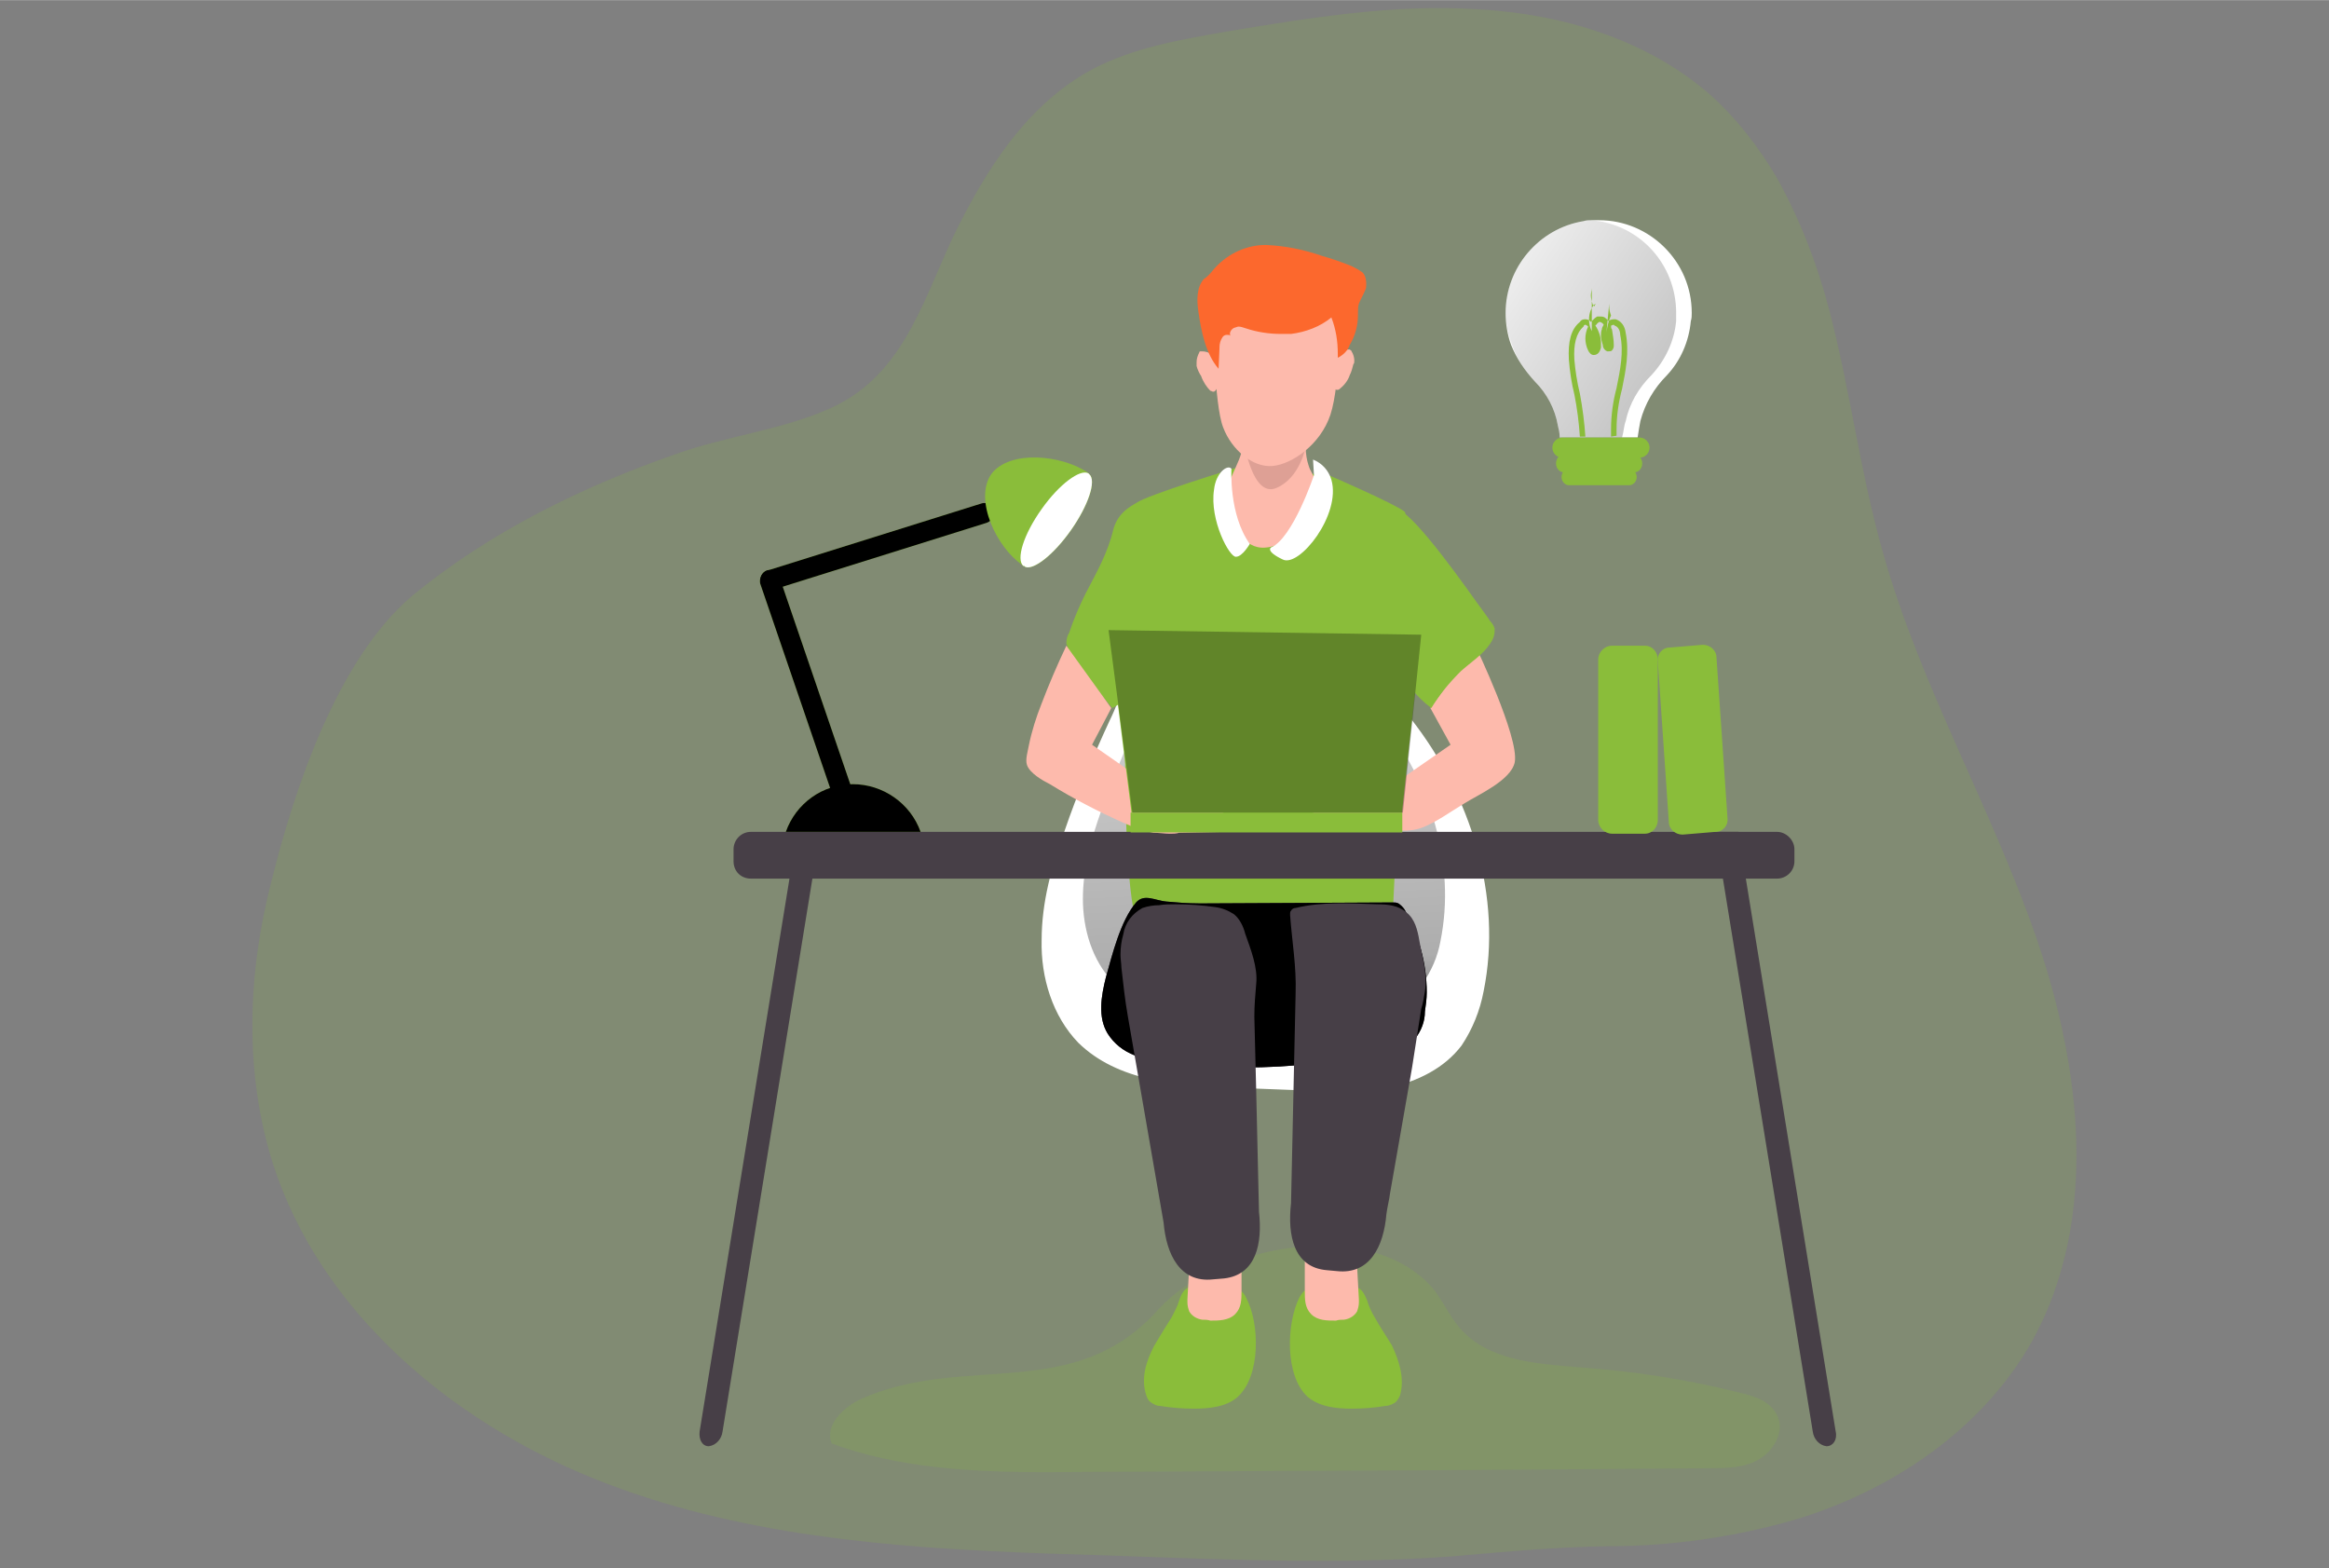 <?xml version="1.0" encoding="UTF-8"?>
<!DOCTYPE svg PUBLIC "-//W3C//DTD SVG 1.1//EN" "http://www.w3.org/Graphics/SVG/1.1/DTD/svg11.dtd">
<!-- Creator: CorelDRAW X7 -->
<svg xmlns="http://www.w3.org/2000/svg" xml:space="preserve" width="25.4mm" height="17.103mm" version="1.1" style="shape-rendering:geometricPrecision; text-rendering:geometricPrecision; image-rendering:optimizeQuality; fill-rule:evenodd; clip-rule:evenodd"
viewBox="0 0 2540 1710"
 xmlns:xlink="http://www.w3.org/1999/xlink"
 data-name="Layer 1">
 <rect x="0" y="0" width="2540" height="1710" fill="#808080" stroke="none"/>
 <defs>
  <style type="text/css">
   <![CDATA[
    .fil0 {fill:none}
    .fil6 {fill:#473F47}
    .fil4 {fill:#8ABD3A}
    .fil8 {fill:#DEA095}
    .fil9 {fill:#FC682D}
    .fil5 {fill:#FDBAAC}
    .fil2 {fill:white}
    .fil1 {fill:#8ABD3A;fill-opacity:0.18}
    .fil16 {fill:url(#id0)}
    .fil17 {fill:url(#id1)}
    .fil12 {fill:url(#id2)}
    .fil7 {fill:url(#id3)}
    .fil13 {fill:url(#id4)}
    .fil3 {fill:url(#id5)}
    .fil14 {fill:url(#id6)}
    .fil10 {fill:url(#id7)}
    .fil15 {fill:url(#id8)}
    .fil18 {fill:url(#id9)}
    .fil19 {fill:url(#id10)}
    .fil11 {fill:url(#id11)}
   ]]>
  </style>
  <linearGradient id="id0" gradientUnits="userSpaceOnUse" x1="2025.69" y1="551.66" x2="1571.09" y2="254.65">
   <stop offset="0" style="stop-opacity:1; stop-color:black"/>
   <stop offset="0.012" style="stop-opacity:1; stop-color:black"/>
   <stop offset="0.129" style="stop-opacity:0.69; stop-color:black"/>
   <stop offset="0.251" style="stop-opacity:0.322; stop-color:black"/>
   <stop offset="1" style="stop-opacity:0; stop-color:black"/>
  </linearGradient>
  <linearGradient id="id1" gradientUnits="userSpaceOnUse" xlink:href="#id0" x1="27462" y1="-1400.21" x2="27456.7" y2="-1095.7">
  </linearGradient>
  <linearGradient id="id2" gradientUnits="userSpaceOnUse" x1="19763.5" y1="-51635.1" x2="21445.4" y2="-51635.1">
   <stop offset="0" style="stop-opacity:1; stop-color:black"/>
   <stop offset="0.012" style="stop-opacity:1; stop-color:black"/>
   <stop offset="0.078" style="stop-opacity:0.69; stop-color:black"/>
   <stop offset="0.212" style="stop-opacity:0.322; stop-color:black"/>
   <stop offset="1" style="stop-opacity:0; stop-color:black"/>
  </linearGradient>
  <linearGradient id="id3" gradientUnits="userSpaceOnUse" xlink:href="#id2" x1="100164" y1="-35878.7" x2="98699.2" y2="-50551.4">
  </linearGradient>
  <linearGradient id="id4" gradientUnits="userSpaceOnUse" xlink:href="#id2" x1="48655.5" y1="-16731.4" x2="59383.2" y2="-16731.4">
  </linearGradient>
  <linearGradient id="id5" gradientUnits="userSpaceOnUse" xlink:href="#id2" x1="1383.1" y1="1230.79" x2="1341.96" y2="376.18">
  </linearGradient>
  <linearGradient id="id6" gradientUnits="userSpaceOnUse" xlink:href="#id2" x1="60985.9" y1="-44550.1" x2="76187.4" y2="-19375.3">
  </linearGradient>
  <linearGradient id="id7" gradientUnits="userSpaceOnUse" xlink:href="#id2" x1="55368.8" y1="-2717.57" x2="55161.4" y2="-2028.96">
  </linearGradient>
  <linearGradient id="id8" gradientUnits="userSpaceOnUse" xlink:href="#id2" x1="63664.7" y1="-1452.71" x2="62701.2" y2="-809.8">
  </linearGradient>
  <linearGradient id="id9" gradientUnits="userSpaceOnUse" xlink:href="#id0" x1="24736.7" y1="-1252.62" x2="24654.1" y2="-975.85">
  </linearGradient>
  <linearGradient id="id10" gradientUnits="userSpaceOnUse" xlink:href="#id0" x1="21681.4" y1="-1023.03" x2="21642.7" y2="-830.52">
  </linearGradient>
  <linearGradient id="id11" gradientUnits="userSpaceOnUse" xlink:href="#id2" x1="28995.7" y1="-10986" x2="32530.9" y2="-10986">
  </linearGradient>
 </defs>
 <g id="Warstwa_x0020_1">
  <rect class="fil0" width="2540" height="1710"/>
  <g id="_2893994105808">
   <path class="fil1" d="M1938 194c-20,-34 -44,-65 -73,-91 -69,-60 -161,-88 -253,-93 -91,-6 -182,9 -273,24 -50,9 -101,17 -147,41 -73,39 -118,112 -153,184 -34,73 -56,154 -138,188 -51,22 -111,29 -164,48 -103,36 -203,85 -288,155 -81,69 -128,210 -153,311 -26,100 -30,209 2,309 52,160 193,279 349,342 156,63 327,76 495,82 146,4 298,14 443,3 57,-5 110,-10 168,-11 1,0 1,0 2,0 68,0 137,-10 203,-29 106,-32 205,-99 259,-196 72,-132 53,-296 4,-438 -49,-142 -126,-274 -167,-419 -25,-87 -36,-178 -59,-266 -13,-50 -32,-99 -57,-144l0 0z"/>
   <path class="fil1" d="M940 1525c-20,9 -41,29 -33,49 87,32 183,32 276,31 227,-1 453,-2 679,-4 19,0 39,0 55,-9 17,-9 29,-30 22,-47 -7,-17 -26,-23 -44,-27 -56,-14 -114,-23 -172,-27 -47,-4 -100,-7 -131,-43 -12,-14 -19,-31 -30,-44 -71,-80 -237,-44 -298,23 -92,104 -210,48 -324,98z"/>
   <path class="fil2" d="M1161 906c-14,38 -25,78 -25,119 -1,41 12,83 40,112 43,42 108,47 168,49l79 3c31,2 62,3 92,-3 31,-7 60,-21 79,-46 12,-18 20,-38 24,-59 21,-103 -14,-214 -79,-297 -19,-25 -42,-47 -68,-65 -44,-28 -174,-70 -217,-23 -19,21 -31,64 -44,90 -18,39 -35,79 -49,120l0 0z"/>
   <path class="fil3" d="M1201 884c-11,31 -20,63 -20,96 0,33 10,67 33,91 34,34 87,38 135,40l64 2c8,1 17,1 25,1 17,0 33,-1 50,-4 24,-5 48,-17 63,-37 10,-14 17,-30 20,-47 17,-84 -11,-173 -64,-241 -15,-20 -34,-38 -55,-52 -35,-23 -141,-57 -175,-19 -16,17 -26,52 -36,73 -15,31 -28,64 -40,97l0 0z"/>
   <path class="fil4" d="M1278 1436c-7,11 -13,21 -19,31 -9,17 -15,36 -9,54 1,3 2,6 5,8 3,2 6,4 10,4 12,2 25,3 37,3 17,0 36,-2 48,-13 25,-23 24,-80 9,-108 -3,-7 -10,-12 -17,-12 -8,-1 -16,-2 -24,-2 -4,0 -8,0 -11,0 -13,2 -17,5 -21,17 -2,7 -5,12 -8,18l0 0z"/>
   <path class="fil5" d="M1311 1439c3,0 6,0 9,1 9,0 20,0 27,-7 7,-7 7,-16 7,-26l0 -35c0,-24 -22,-20 -39,-17 -4,0 -8,1 -12,4 -6,5 -6,13 -6,21l-2 37c0,1 0,2 0,3 0,4 1,7 2,10 3,5 8,8 14,9l0 0z"/>
   <path class="fil4" d="M1499 1436c6,11 13,21 19,31 8,17 14,36 9,54 -1,3 -3,6 -5,8 -3,2 -7,4 -11,4 -12,2 -24,3 -37,3 -17,0 -35,-2 -48,-13 -25,-23 -23,-80 -9,-108 1,-2 3,-5 5,-7 4,-2 8,-4 13,-5 8,-1 16,-2 24,-2 4,0 7,0 11,0 13,2 16,5 21,17 2,7 5,13 8,18l0 0z"/>
   <path class="fil5" d="M1466 1439c-3,0 -6,0 -9,1 -10,0 -20,0 -27,-7 -7,-7 -7,-16 -7,-26l0 -35c0,-24 22,-20 39,-17 4,0 8,1 11,4 6,5 7,13 7,21l2 37c0,1 0,2 0,3 0,4 -1,7 -2,10 -3,5 -8,8 -14,9l0 0z"/>
   <path class="fil4" d="M1449 518c0,0 74,32 83,40 8,6 -13,450 -15,472 -2,21 -120,25 -171,15 -34,-7 -68,-17 -100,-30 -32,-13 -16,-459 -6,-467 10,-8 108,-38 108,-38l101 8z"/>
   <path class="fil6" d="M1206 1066c-5,20 -9,43 2,61 7,11 17,19 30,24 12,4 25,7 38,8 26,3 53,5 80,5 53,0 106,-6 157,-18 11,-1 22,-6 30,-13 7,-9 11,-19 11,-30 1,-7 2,-14 2,-21 0,-32 -9,-63 -24,-90 -2,-3 -4,-5 -7,-7 -2,-1 -4,-1 -6,-1 -1,0 -1,0 -2,0l-201 1c-3,0 -6,0 -9,0 -12,0 -24,-1 -35,-2 -12,-1 -24,-9 -33,1 -17,20 -26,57 -33,82z"/>
   <path class="fil7" d="M1206 1066c-5,20 -9,43 2,61 7,11 17,19 30,24 12,4 25,7 38,8 26,3 53,5 80,5 53,0 106,-6 157,-18 11,-1 22,-6 30,-13 7,-9 11,-19 11,-30 1,-7 2,-14 2,-21 0,-32 -9,-63 -24,-90 -2,-3 -4,-5 -7,-7 -2,-1 -4,-1 -6,-1 -1,0 -1,0 -2,0l-201 1c-3,0 -6,0 -9,0 -12,0 -24,-1 -35,-2 -12,-1 -24,-9 -33,1 -17,20 -26,57 -33,82z"/>
   <path class="fil6" d="M1447 1385l11 1c36,4 51,-27 54,-62 1,-8 3,-15 4,-23l24 -137 10 -64c2,-6 3,-13 4,-19 3,-19 -3,-37 -6,-55 -2,-12 -5,-24 -14,-31 -9,-8 -21,-9 -32,-9 -30,-1 -60,-3 -89,4 -2,0 -4,1 -5,3 -1,1 -1,2 -1,3 0,1 0,1 0,2 2,28 7,56 6,85l-5 229c-4,35 3,70 39,73z"/>
   <path class="fil6" d="M1335 1394l-12 1c-36,4 -51,-27 -54,-62l-39 -225c-3,-17 -5,-35 -7,-53 0,-4 -1,-9 -1,-14 0,-8 1,-15 3,-22 2,-13 10,-23 21,-29 6,-2 12,-3 18,-3 6,-1 12,-1 18,-1 14,0 29,1 43,3 8,1 15,4 21,8 6,5 10,13 12,21 6,17 14,37 12,55 -1,12 -2,23 -2,35 0,0 0,1 0,1l2 80 3 130c0,0 0,0 0,1 0,0 0,0 0,1 4,35 -3,69 -38,73z"/>
   <path class="fil6" d="M1957 926l0 13c0,0 0,0 0,0 0,11 -9,19 -19,19 0,0 0,0 0,0l-1119 0c0,0 0,0 0,0 -11,0 -19,-8 -19,-19 0,0 0,0 0,0l0 -13c0,-10 8,-19 19,-19l1119 0c10,0 19,9 19,19l0 0z"/>
   <path class="fil5" d="M1609 704c0,0 48,100 43,127 -4,20 -41,36 -55,45 -15,9 -30,20 -45,26 -15,6 -32,3 -47,3l-79 -3c-4,0 -9,-1 -9,-5 0,-2 2,-4 4,-5 6,-4 13,-7 20,-8 17,-1 34,-4 50,-9l91 -63 -22 -40 49 -68z"/>
   <path class="fil4" d="M1244 546c-15,7 -26,16 -30,32 -6,25 -18,46 -30,69 -7,14 -13,28 -18,43 -2,3 -3,7 -3,11 0,1 0,2 1,3 1,4 2,7 5,10 14,20 28,39 44,58 9,-5 17,-10 26,-16 3,-5 2,-17 2,-23 1,-12 2,-24 2,-37l1 -150z"/>
   <path class="fil5" d="M1422 463c1,3 1,6 2,8 0,12 -1,24 3,36 1,4 3,7 5,11 8,13 -2,35 -9,47 -10,16 -25,31 -43,32 -24,2 -34,-24 -39,-43 -2,-10 -5,-18 0,-29 4,-11 10,-21 13,-32 3,-13 4,-26 5,-39 0,-4 1,-7 2,-11 3,-4 8,-6 13,-7 2,-1 5,-1 8,-1 2,0 4,0 6,0 0,0 0,0 0,0 8,0 15,2 21,6 8,5 12,13 13,22l0 0z"/>
   <path class="fil8" d="M1357 483c0,0 9,60 35,49 26,-11 32,-45 32,-45l-67 -4z"/>
   <path class="fil2" d="M1433 518c0,0 -23,69 -47,79 0,0 -6,4 13,13 18,9 64,-49 53,-87 -3,-10 -10,-18 -20,-22l1 17z"/>
   <path class="fil2" d="M1343 511c0,0 -3,50 20,82 0,0 -8,14 -15,14 -7,1 -29,-40 -24,-73 2,-19 15,-28 19,-23z"/>
   <path class="fil5" d="M1323 348c0,0 1,93 11,118 9,24 32,44 54,42 21,-2 52,-23 63,-56 11,-34 11,-113 7,-123 -5,-11 -29,-42 -86,-32 -39,7 -50,37 -49,51z"/>
   <path class="fil4" d="M1610 656c8,11 14,19 15,21 2,2 4,5 5,8 0,1 0,2 0,3 0,5 -2,10 -5,14 -8,12 -21,20 -32,30 -12,12 -23,25 -32,40 -8,-6 -14,-12 -20,-19 -10,-7 -16,-19 -16,-32 0,-2 0,-3 0,-5l-1 -78 -1 -39c0,-7 -8,-38 -4,-43 10,-12 64,62 91,100z"/>
   <path class="fil5" d="M1311 383c0,0 0,0 -1,0 0,0 -1,0 -1,0 -1,0 -1,1 -1,1 -2,4 -3,7 -3,11 0,1 0,3 0,4 1,4 3,8 5,11 2,6 6,12 10,16 1,0 2,1 3,1 1,0 1,0 1,0 1,-1 2,-1 2,-2 3,-3 5,-8 5,-12 0,-1 0,-1 0,-1 0,-2 0,-4 0,-5 0,-5 -1,-10 -4,-15 -3,-5 -9,-9 -16,-9l0 0z"/>
   <path class="fil5" d="M1470 381c1,0 1,0 1,0 1,0 1,0 1,0 1,1 2,1 2,2 2,3 3,7 3,10 0,2 0,3 -1,4 -1,4 -2,8 -4,12 -2,6 -6,11 -11,15 -1,1 -2,1 -3,1 0,0 0,0 0,0 -1,0 -2,-1 -3,-1 -3,-4 -4,-8 -4,-13 0,0 0,0 0,0 -1,-2 -1,-4 -1,-6 0,-5 2,-10 4,-14 4,-6 10,-9 16,-10l0 0z"/>
   <path class="fil9" d="M1307 340c-2,-13 -2,-27 6,-36 2,-1 4,-3 6,-5 2,-2 4,-5 7,-8 14,-15 34,-24 54,-24 1,0 1,0 1,0 21,1 41,5 61,12 11,3 22,7 32,11 4,2 8,4 12,7 3,3 4,8 4,12 0,3 0,5 -1,7 -2,5 -5,10 -7,15 -1,3 -1,7 -1,10 0,1 0,2 0,2 0,12 -3,23 -9,33 -2,6 -7,11 -13,14 0,-1 0,-3 0,-4 0,-14 -2,-27 -7,-40 -12,10 -28,16 -44,18 -4,0 -7,0 -11,0 -13,0 -26,-2 -38,-6 -3,-1 -6,-2 -8,-2 -2,0 -3,1 -4,1 -4,1 -7,6 -5,9 -1,-1 -2,-1 -4,-1 -2,0 -4,1 -5,3 -2,3 -3,7 -3,10 0,0 0,1 0,1l-1 23c-14,-16 -19,-41 -22,-62z"/>
   <path class="fil5" d="M1163 704c-10,21 -19,42 -27,63 -6,15 -11,31 -14,46 -1,6 -4,15 -2,21 3,9 17,17 25,21 26,16 53,30 80,42 11,5 22,9 33,11 6,0 12,1 18,1 3,0 7,0 10,-1l52 -1c5,0 11,-2 12,-7 0,-3 -3,-6 -6,-8 -9,-6 -19,-10 -30,-13 -11,-3 -24,-1 -33,-4 -12,-4 -24,-17 -34,-24l-56 -39 21 -40 -49 -68z"/>
   <polygon class="fil4" points="1529,886 1234,886 1209,687 1550,692 "/>
   <path class="fil6" d="M895 907l-9 51 -98 603c-1,8 -7,15 -15,16 -7,0 -11,-7 -10,-16l98 -603 8 -51 26 0z"/>
   <path class="fil6" d="M1871 907l8 51 98 603c1,8 7,15 15,16 7,0 12,-7 10,-16l-98 -603 -8 -51 -25 0z"/>
   <rect class="fil4" x="1233" y="886" width="296.341" height="21.64"/>
   <rect class="fil10" x="1233" y="886" width="296.341" height="21.64"/>
   <path class="fil0" d="M1280 1328c-6,5 -10,12 -10,20 0,3 1,5 2,8 4,7 10,11 17,14 20,8 41,12 62,12 5,0 10,0 15,0 2,0 4,-1 6,-2 2,-1 3,-4 4,-6 2,-7 4,-15 4,-22 0,-3 0,-6 -1,-8 0,-7 -3,-14 -8,-18 -6,-4 -13,-6 -20,-6 -25,-4 -50,-10 -71,8z"/>
   <path class="fil4" d="M1004 907l-147 0c11,-31 40,-52 73,-52 33,0 63,21 74,52l0 0z"/>
   <path class="fil4" d="M836 622l0 0c6,-2 13,1 14,7l79 231c2,6 -1,12 -7,14l0 0c-5,2 -12,-1 -14,-7l-79 -231c-1,-6 2,-12 7,-14z"/>
   <path class="fil4" d="M830 636l0 0c-2,-6 1,-12 7,-14l233 -73c5,-2 12,1 13,7l0 0c2,6 -1,12 -7,14l-233 73c-5,2 -12,-1 -13,-7z"/>
   <path class="fil11" d="M1004 907l-147 0c11,-31 40,-52 73,-52 33,0 63,21 74,52l0 0z"/>
   <path class="fil12" d="M836 622l0 0c6,-2 13,1 14,7l79 231c2,6 -1,12 -7,14l0 0c-5,2 -12,-1 -14,-7l-79 -231c-1,-6 2,-12 7,-14z"/>
   <path class="fil13" d="M830 636l0 0c-2,-6 1,-12 7,-14l233 -73c5,-2 12,1 13,7l0 0c2,6 -1,12 -7,14l-233 73c-5,2 -12,-1 -13,-7z"/>
   <path class="fil4" d="M1168 578c-19,27 -41,44 -50,40l0 0c-1,-1 -1,-1 -2,-1l-1 -1c-28,-19 -53,-71 -34,-99 20,-27 77,-21 105,-2l1 1c0,1 1,1 1,1l0 0c8,7 -1,34 -20,61z"/>
   <path class="fil4" d="M1168 578c-19,27 -41,44 -50,40l0 0 -1 -1c0,0 0,0 -1,0 -8,-7 0,-34 20,-62 19,-27 42,-44 51,-39l0 0 1 1 0 0c8,7 -1,34 -20,61z"/>
   <path class="fil2" d="M1168 578c-19,27 -41,44 -50,40l0 0 -1 -1c0,0 0,0 -1,0 -8,-7 0,-34 20,-62 19,-27 42,-44 51,-39l0 0 1 1 0 0c8,7 -1,34 -20,61z"/>
   <path class="fil4" d="M1758 704l36 0c8,0 14,7 14,15l0 175c0,8 -6,15 -14,15l-36 0c-8,0 -15,-7 -15,-15l0 -175c0,-8 7,-15 15,-15z"/>
   <path class="fil4" d="M1821 706l36 -3c8,0 15,6 15,14l12 175c1,8 -5,15 -13,15l-36 3c-8,0 -15,-6 -15,-14l-12 -175c-1,-8 5,-15 13,-15z"/>
   <polygon class="fil14" points="1530,886 1235,886 1209,687 1550,692 "/>
   <polygon class="fil15" points="1222,677 1209,687 1550,692 1539,680 "/>
   <path class="fil2" d="M1844 350c-2,22 -11,43 -26,59 -14,14 -24,31 -29,50 -1,5 -2,11 -3,18l-85 0c0,-5 -1,-9 -2,-13 -3,-18 -12,-35 -25,-48 -11,-12 -20,-25 -26,-40 -4,-11 -6,-23 -6,-35 0,-49 36,-92 85,-100 3,-1 6,-1 8,-1 3,0 6,0 9,0 55,0 101,45 101,101 0,3 0,6 -1,9l0 0z"/>
   <path class="fil16" d="M1828 350c-2,22 -12,43 -27,59 -14,14 -24,31 -28,50 -2,5 -2,11 -4,18l-68 0c0,-5 -1,-9 -2,-13 -3,-18 -12,-35 -25,-48 -11,-12 -20,-25 -25,-40 -4,-11 -7,-23 -7,-35 0,-49 36,-92 85,-100 3,-1 6,-1 8,-1 53,4 93,48 93,101 0,3 0,6 0,9l0 0z"/>
   <path class="fil4" d="M1704 477l84 0c6,0 11,5 11,11l0 0c0,6 -5,11 -11,11l-84 0c-6,0 -11,-5 -11,-11l0 0c0,-6 5,-11 11,-11z"/>
   <path class="fil4" d="M1706 495l76 0c5,0 9,5 9,10l0 0c0,6 -4,10 -9,10l-76 0c-5,0 -9,-4 -9,-10l0 0c0,-5 4,-10 9,-10z"/>
   <path class="fil4" d="M1711 511l66 0c4,0 8,4 8,9l0 0c0,5 -4,9 -8,9l-66 0c-4,0 -8,-4 -8,-9l0 0c0,-5 4,-9 8,-9z"/>
   <path class="fil17" d="M1704 477l84 0c6,0 11,5 11,11l0 0c0,6 -5,11 -11,11l-84 0c-6,0 -11,-5 -11,-11l0 0c0,-6 5,-11 11,-11z"/>
   <path class="fil18" d="M1706 495l76 0c5,0 9,5 9,10l0 0c0,6 -4,10 -9,10l-76 0c-5,0 -9,-4 -9,-10l0 0c0,-5 4,-10 9,-10z"/>
   <path class="fil19" d="M1711 511l66 0c4,0 8,4 8,9l0 0c0,5 -4,9 -8,9l-66 0c-4,0 -8,-4 -8,-9l0 0c0,-5 4,-9 8,-9z"/>
   <path class="fil4" d="M1723 476c-1,-15 -3,-31 -6,-46 -3,-12 -5,-25 -6,-38 -1,-19 2,-33 12,-41 1,-2 3,-3 6,-3 0,0 0,0 0,0 2,0 5,1 6,3 1,-1 1,-1 1,-1 2,-2 4,-4 6,-5 1,0 2,0 3,0 2,0 3,0 5,1 1,1 3,2 4,4 1,-1 4,-2 6,-2 1,0 1,0 2,0 6,2 10,7 11,15 4,21 0,41 -4,61 -4,15 -6,30 -6,44 0,3 0,5 0,7l-6 1c0,-3 0,-5 0,-8 0,-15 2,-30 6,-45 4,-20 8,-39 4,-58 0,-4 -2,-9 -6,-10 -1,-1 -1,-1 -1,-1 -1,0 -3,1 -3,1 0,2 0,3 1,4 1,6 2,12 2,17 0,1 0,1 0,1 0,0 0,0 0,0 0,2 -1,4 -2,5 -1,1 -2,1 -4,1 0,0 -1,0 -1,0 -3,-1 -5,-4 -5,-7 -1,-3 -2,-7 -2,-10 0,-2 0,-5 1,-7 0,-2 1,-3 2,-5 -1,-1 -1,-2 -2,-2 -1,-1 -2,-1 -2,-1 0,0 -1,0 -1,0 -1,1 -2,1 -3,3 -1,0 -1,1 -1,1 4,6 6,13 6,19 0,2 0,3 0,5 -1,4 -3,8 -8,8 -3,0 -5,-3 -6,-5 -2,-4 -3,-9 -3,-13 0,-4 1,-9 3,-13l0 0c-2,-2 -3,-2 -3,-2 -1,0 -2,1 -2,2 -8,7 -11,19 -10,36 1,12 3,25 6,37 3,16 5,32 6,47l-6 0zm13 -162c0,3 -1,5 -1,8 0,3 1,7 2,10 1,0 1,1 2,2 0,-1 1,-2 1,-3 -5,4 -7,11 -7,17 0,5 1,9 3,13l0 -47zm19 17c0,1 0,2 0,3 0,4 1,7 2,10l0 0c-3,6 -4,12 -5,18l3 -31z"/>
  </g>
 </g>
</svg>
